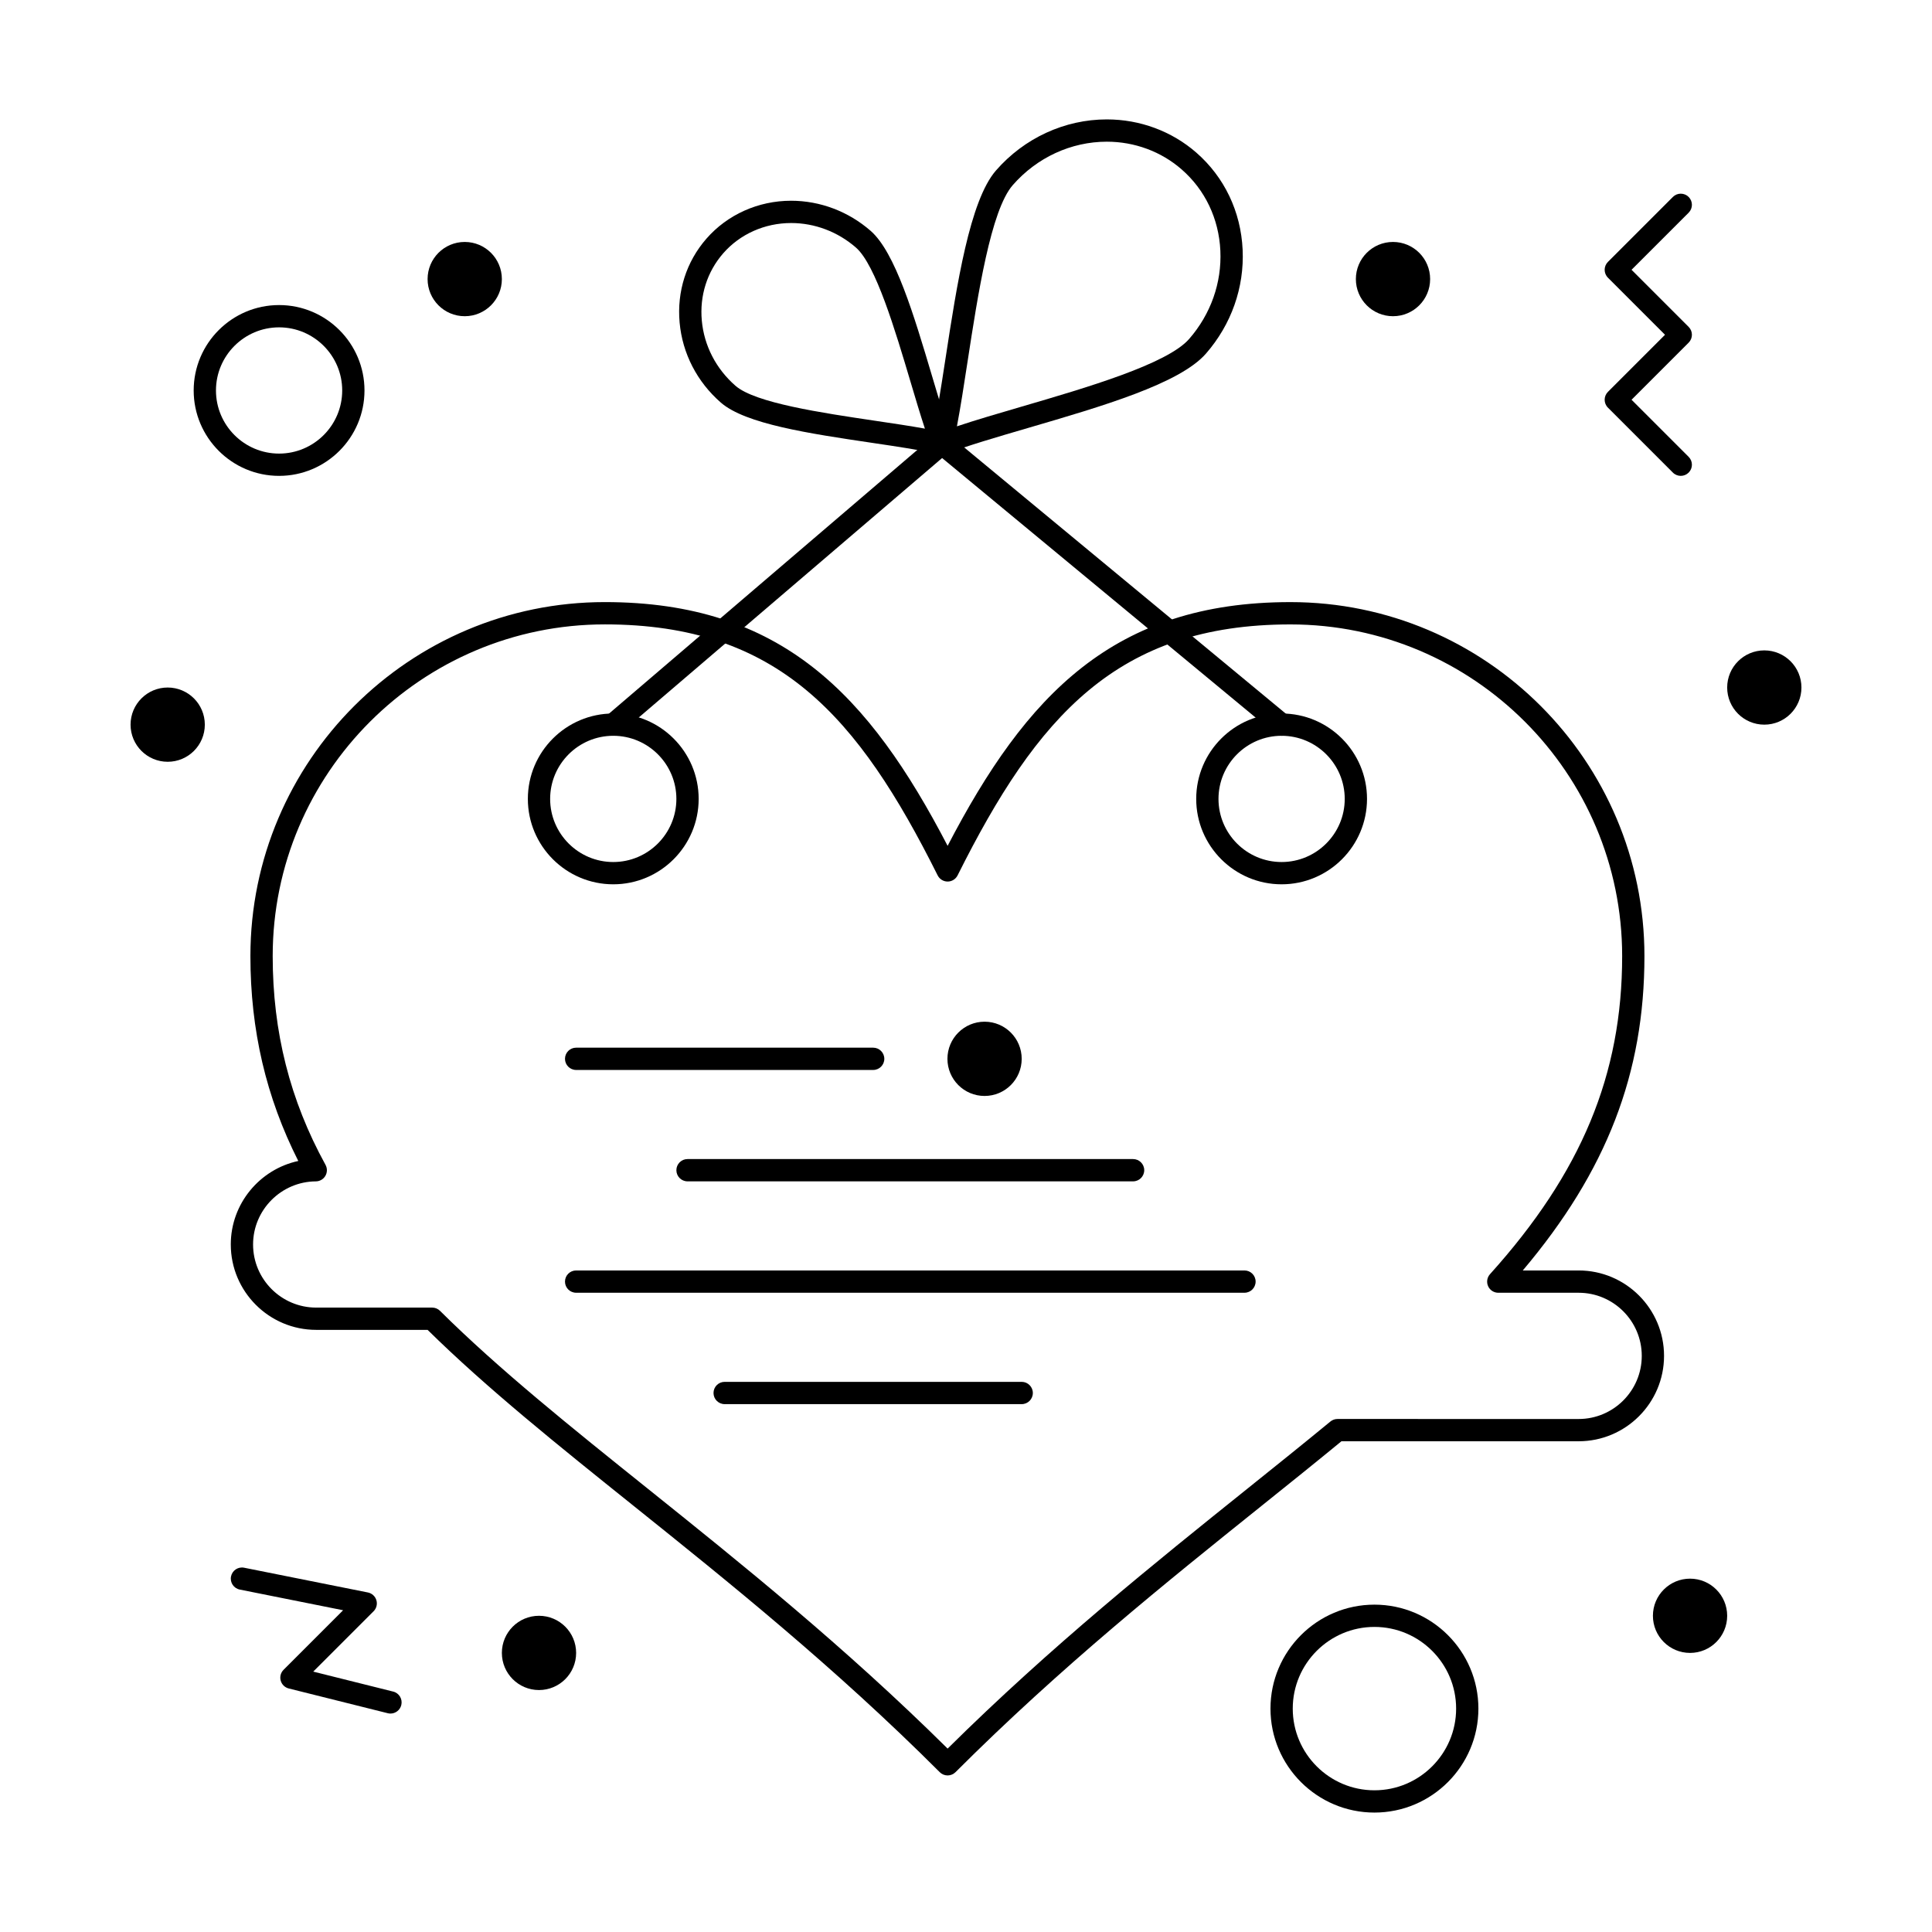 <?xml version="1.0" encoding="UTF-8"?>
<!-- Uploaded to: ICON Repo, www.svgrepo.com, Generator: ICON Repo Mixer Tools -->
<svg fill="#000000" width="800px" height="800px" version="1.1" viewBox="144 144 512 512" xmlns="http://www.w3.org/2000/svg">
 <g>
  <path d="m393.63 264.48c-0.223 0-0.449-0.027-0.672-0.078-4.606-1.078-11.078-2.039-17.934-3.055-16.453-2.441-33.469-4.969-39.984-10.648-6.309-5.496-10.191-13.027-10.934-21.207-0.746-8.23 1.77-16.125 7.09-22.227 5.574-6.394 13.758-10.066 22.457-10.066 7.688 0 15.172 2.832 21.07 7.973 6.512 5.676 11.469 22.324 16.262 38.426 1.887 6.336 3.668 12.324 5.285 16.57 0.211 0.406 0.332 0.871 0.332 1.363 0 1.629-1.32 2.949-2.949 2.953-0.008-0.004-0.016-0.004-0.023-0.004zm-39.977-61.375c-6.992 0-13.555 2.93-18.008 8.039-4.25 4.875-6.262 11.203-5.66 17.812 0.605 6.656 3.777 12.797 8.934 17.289 5.215 4.547 22.82 7.156 36.973 9.258 4.727 0.699 9.273 1.375 13.219 2.09-1.211-3.668-2.473-7.91-3.785-12.316-4.125-13.859-9.262-31.105-14.484-35.66-4.82-4.199-10.926-6.512-17.188-6.512z"/>
  <path d="m393.63 264.48c-0.703 0-1.395-0.25-1.941-0.727-0.824-0.719-1.184-1.836-0.934-2.902 1.312-5.57 2.523-13.457 3.809-21.805 3.016-19.641 6.438-41.898 13.371-49.855 7.504-8.609 18.215-13.547 29.387-13.547 8.777 0 17.195 3.121 23.699 8.789 7.453 6.5 11.82 15.637 12.289 25.727 0.465 10.039-2.984 19.82-9.715 27.543-6.941 7.961-27.414 13.945-47.215 19.73-8.309 2.426-16.156 4.723-21.688 6.848-0.348 0.133-0.707 0.199-1.062 0.199zm43.691-82.93c-9.465 0-18.555 4.199-24.938 11.52-5.812 6.668-9.234 28.961-11.988 46.871-0.945 6.148-1.852 12.051-2.801 17.039 5-1.672 10.934-3.406 17.121-5.215 17.207-5.027 38.617-11.285 44.422-17.941 5.727-6.57 8.664-14.875 8.27-23.387-0.395-8.465-4.039-16.121-10.27-21.551-5.426-4.731-12.461-7.336-19.816-7.336z"/>
  <path d="m523 217.96c0 5.434-4.406 9.84-9.84 9.84-5.438 0-9.84-4.406-9.84-9.84 0-5.434 4.402-9.84 9.84-9.84 5.434 0 9.84 4.406 9.84 9.84"/>
  <path d="m621.4 326.2c0 5.434-4.406 9.84-9.84 9.84s-9.84-4.406-9.84-9.84c0-5.434 4.406-9.84 9.84-9.84s9.84 4.406 9.84 9.84"/>
  <path d="m277 217.96c0 5.434-4.406 9.84-9.844 9.84-5.434 0-9.84-4.406-9.84-9.84 0-5.434 4.406-9.84 9.84-9.84 5.438 0 9.844 4.406 9.844 9.84"/>
  <path d="m198.28 336.04c0 5.434-4.406 9.84-9.84 9.84s-9.84-4.406-9.84-9.84c0-5.434 4.406-9.84 9.84-9.84s9.84 4.406 9.84 9.84"/>
  <path d="m296.68 582.04c0 5.434-4.406 9.84-9.84 9.84-5.438 0-9.84-4.406-9.84-9.84 0-5.434 4.402-9.84 9.84-9.84 5.434 0 9.84 4.406 9.84 9.84"/>
  <path d="m601.72 572.2c0 5.434-4.406 9.84-9.84 9.84s-9.84-4.406-9.84-9.84c0-5.434 4.406-9.84 9.84-9.84s9.84 4.406 9.84 9.84"/>
  <path d="m414.76 424.6c0 5.434-4.406 9.84-9.84 9.84-5.434 0-9.84-4.406-9.84-9.84s4.406-9.84 9.84-9.84c5.434 0 9.84 4.406 9.84 9.84"/>
  <path d="m589.42 270.11c-0.754 0-1.512-0.289-2.086-0.863l-17.219-17.219c-1.152-1.152-1.152-3.023 0-4.176l15.133-15.133-15.133-15.133c-1.152-1.152-1.152-3.023 0-4.176l17.219-17.219c1.152-1.152 3.019-1.152 4.176 0 1.152 1.152 1.152 3.023 0 4.176l-15.133 15.129 15.133 15.133c1.152 1.152 1.152 3.023 0 4.176l-15.133 15.133 15.133 15.133c1.152 1.152 1.152 3.023 0 4.176-0.578 0.574-1.332 0.863-2.09 0.863z"/>
  <path d="m247.48 598.11c-0.238 0-0.477-0.027-0.719-0.09l-26.242-6.559c-1.031-0.258-1.844-1.051-2.129-2.074s0.004-2.125 0.758-2.875l15.781-15.781-27.391-5.481c-1.598-0.32-2.637-1.875-2.316-3.473 0.32-1.598 1.879-2.637 3.473-2.316l32.801 6.559c1.066 0.215 1.93 0.996 2.246 2.039 0.316 1.043 0.031 2.172-0.738 2.941l-15.992 15.992 21.184 5.293c1.582 0.395 2.543 1.996 2.148 3.578-0.336 1.348-1.543 2.246-2.863 2.246z"/>
  <path d="m306.52 378.35c-12.48 0-22.633-10.152-22.633-22.633s10.152-22.633 22.633-22.633 22.633 10.152 22.633 22.633c-0.004 12.48-10.156 22.633-22.633 22.633zm0-39.359c-9.223 0-16.727 7.504-16.727 16.727s7.504 16.727 16.727 16.727c9.223 0 16.727-7.504 16.727-16.727s-7.504-16.727-16.727-16.727z"/>
  <path d="m483.64 378.35c-12.48 0-22.633-10.152-22.633-22.633s10.152-22.633 22.633-22.633 22.633 10.152 22.633 22.633c-0.004 12.48-10.156 22.633-22.633 22.633zm0-39.359c-9.223 0-16.727 7.504-16.727 16.727s7.504 16.727 16.727 16.727 16.727-7.504 16.727-16.727-7.504-16.727-16.727-16.727z"/>
  <path d="m483.64 338.99c-0.664 0-1.332-0.223-1.879-0.68l-88.094-72.926-85.227 72.895c-1.238 1.059-3.102 0.914-4.164-0.324-1.059-1.238-0.914-3.102 0.324-4.164l87.113-74.508c1.09-0.934 2.695-0.945 3.801-0.031l90.008 74.508c1.254 1.039 1.43 2.902 0.391 4.156-0.582 0.707-1.426 1.074-2.273 1.074z"/>
  <path d="m395.13 614.51c-0.781 0-1.535-0.312-2.086-0.863-27.875-27.875-56.148-50.547-81.094-70.547-20.039-16.066-38.988-31.262-54.629-46.668l-29.527-0.004c-12.48 0-22.633-10.152-22.633-22.633 0-10.824 7.684-19.93 17.887-22.125-8.531-16.875-12.688-34.684-12.688-54.301 0-51.727 42.129-93.809 93.914-93.809 46.816 0 70.031 24.566 90.855 64.594 20.824-40.023 44.035-64.59 90.855-64.59 51.727 0 93.809 42.082 93.809 93.809 0 31.039-9.988 56.977-32.238 83.312h14.801c12.48 0 22.633 10.152 22.633 22.633 0 12.48-10.152 22.633-22.633 22.633h-62.859c-6.82 5.606-13.84 11.238-21.258 17.188-24.918 19.988-53.164 42.648-81.023 70.508-0.555 0.551-1.305 0.863-2.086 0.863zm-90.855-305.04c-48.527 0-88.008 39.434-88.008 87.902 0 20.102 4.578 38.199 14 55.328 0.5 0.914 0.484 2.019-0.043 2.918-0.527 0.895-1.488 1.453-2.527 1.457-9.168 0.055-16.629 7.559-16.629 16.723 0 9.223 7.504 16.727 16.727 16.727h30.734c0.781 0 1.527 0.309 2.082 0.859 15.586 15.48 34.746 30.844 55.031 47.109 24.441 19.598 52.066 41.75 79.488 68.902 27.406-27.137 55-49.273 79.418-68.863 7.699-6.176 14.969-12.008 22.016-17.812 0.527-0.434 1.191-0.676 1.875-0.676l63.918 0.004c9.223 0 16.727-7.504 16.727-16.727 0-9.223-7.504-16.727-16.727-16.727h-21.301c-1.168 0-2.223-0.688-2.695-1.75-0.473-1.066-0.277-2.309 0.504-3.176 24.223-26.891 35.023-52.887 35.023-84.289 0-48.469-39.434-87.902-87.902-87.902-45.965 0-67.152 24.387-88.215 66.508-0.5 1-1.523 1.633-2.641 1.633-1.117 0-2.141-0.633-2.641-1.633-21.062-42.129-42.25-66.516-88.215-66.516z"/>
  <path d="m375.4 427.55h-78.719c-1.629 0-2.953-1.32-2.953-2.953 0-1.629 1.32-2.953 2.953-2.953h78.719c1.629 0 2.953 1.32 2.953 2.953 0 1.633-1.324 2.953-2.953 2.953z"/>
  <path d="m444.28 457.07h-118.08c-1.629 0-2.953-1.32-2.953-2.953 0-1.629 1.32-2.953 2.953-2.953h118.08c1.629 0 2.953 1.32 2.953 2.953-0.004 1.633-1.324 2.953-2.957 2.953z"/>
  <path d="m473.8 486.59h-177.12c-1.629 0-2.953-1.32-2.953-2.953 0-1.629 1.32-2.953 2.953-2.953h177.12c1.629 0 2.953 1.32 2.953 2.953-0.004 1.633-1.324 2.953-2.957 2.953z"/>
  <path d="m414.76 516.11h-78.719c-1.629 0-2.953-1.32-2.953-2.953 0-1.629 1.32-2.953 2.953-2.953h78.719c1.629 0 2.953 1.32 2.953 2.953s-1.32 2.953-2.953 2.953z"/>
  <path d="m217.96 270.11c-12.48 0-22.633-10.152-22.633-22.633 0-12.48 10.152-22.633 22.633-22.633s22.633 10.152 22.633 22.633c0 12.48-10.152 22.633-22.633 22.633zm0-39.359c-9.223 0-16.727 7.504-16.727 16.727 0 9.223 7.504 16.727 16.727 16.727 9.223 0 16.727-7.504 16.727-16.727 0.004-9.223-7.5-16.727-16.727-16.727z"/>
  <path d="m508.24 624.35c-15.191 0-27.551-12.359-27.551-27.551 0-15.191 12.359-27.551 27.551-27.551 15.191 0 27.551 12.359 27.551 27.551 0 15.191-12.359 27.551-27.551 27.551zm0-49.199c-11.938 0-21.648 9.711-21.648 21.648s9.711 21.648 21.648 21.648 21.648-9.711 21.648-21.648-9.711-21.648-21.648-21.648z"/>
 </g>
</svg>